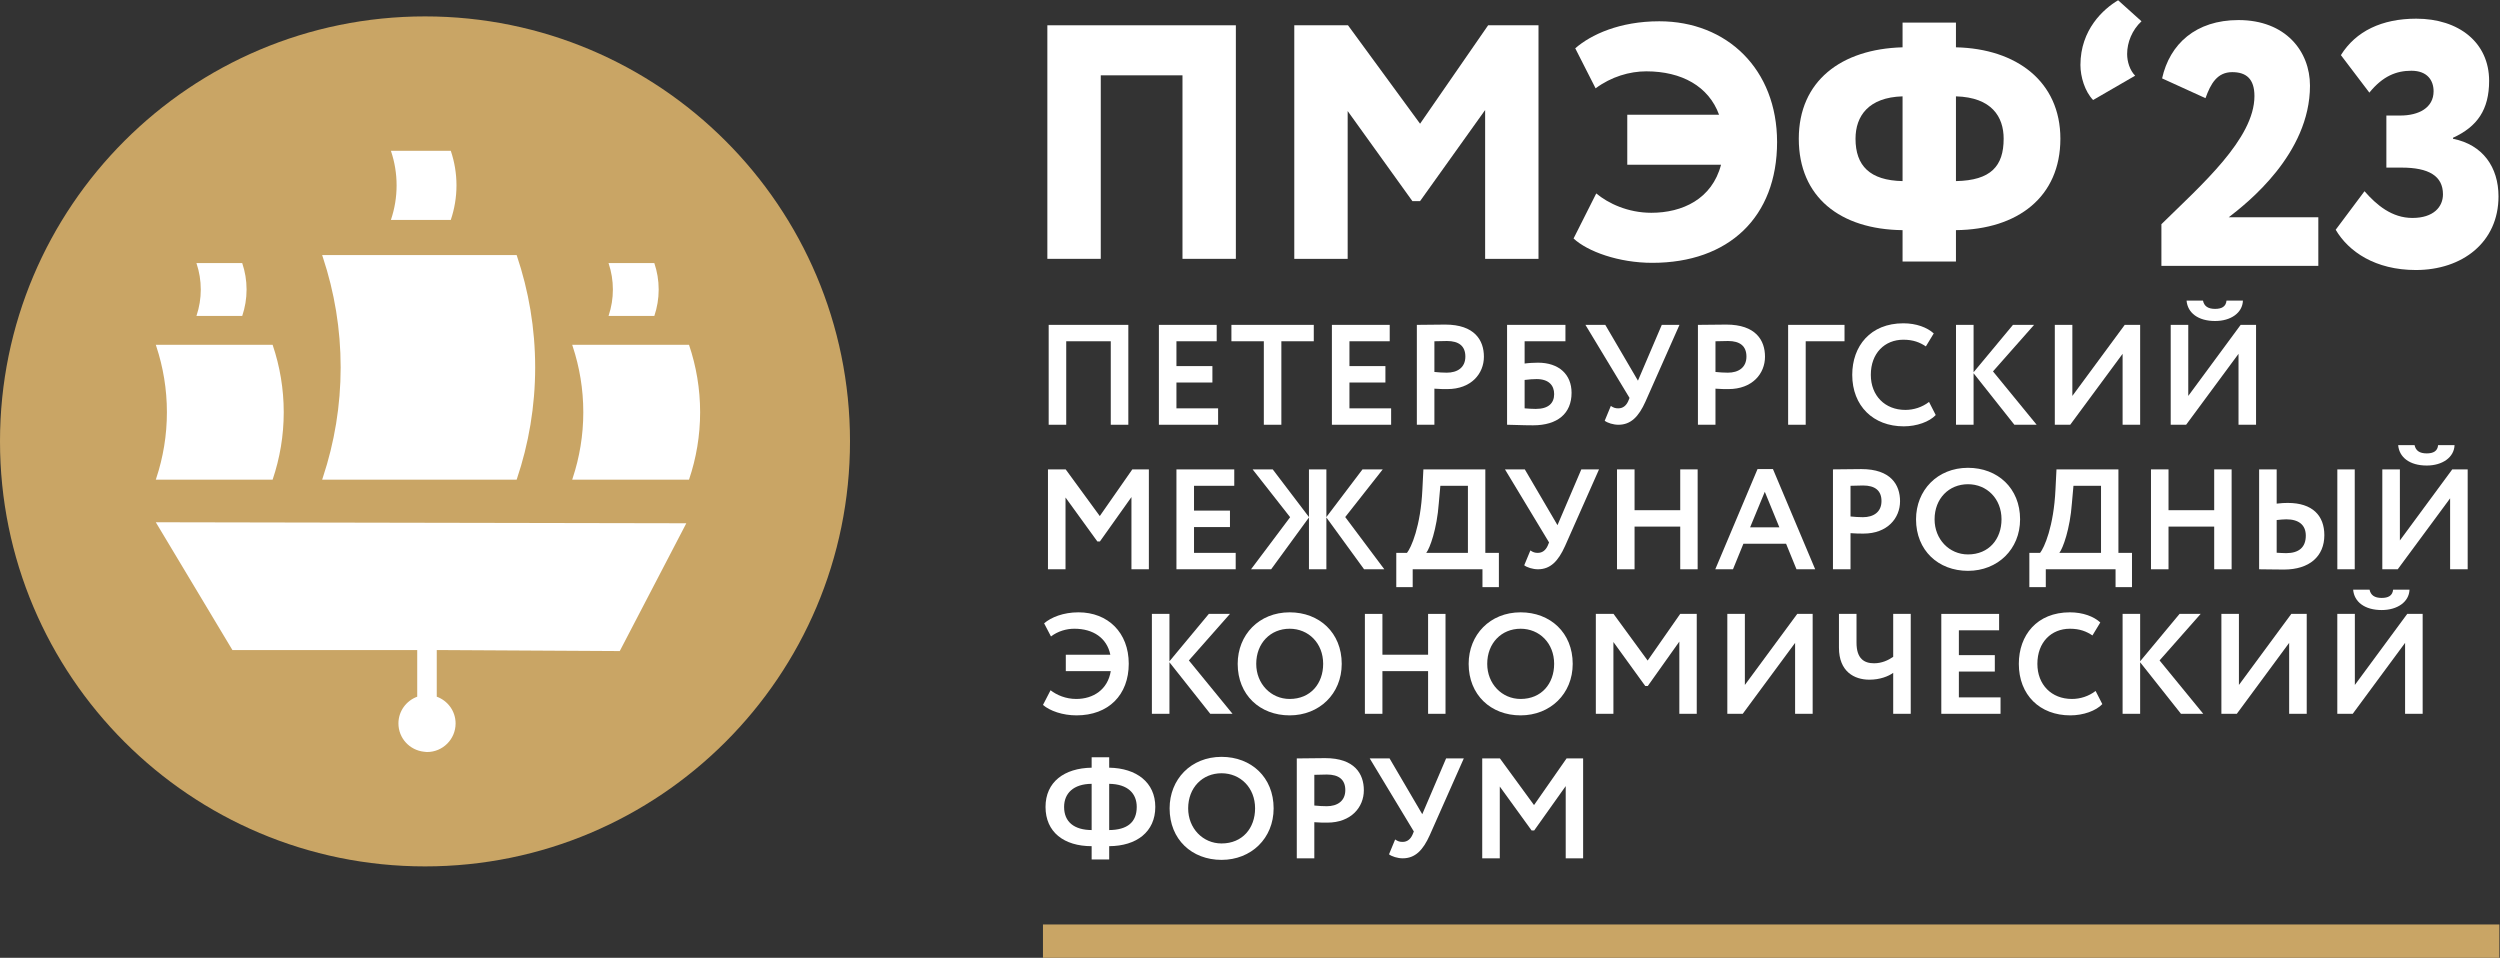 <?xml version="1.0" encoding="UTF-8" standalone="no"?> <!-- Created with Inkscape (http://www.inkscape.org/) --> <svg xmlns:inkscape="http://www.inkscape.org/namespaces/inkscape" xmlns:sodipodi="http://sodipodi.sourceforge.net/DTD/sodipodi-0.dtd" xmlns="http://www.w3.org/2000/svg" xmlns:svg="http://www.w3.org/2000/svg" id="svg2" xml:space="preserve" width="509" height="195.013" viewBox="0 0 509 195.013" sodipodi:docname="logo_spief2023_white_ru.eps"><rect x="0" y="0" width="509" height="195.013" fill="#333333" stroke="none"/> <defs id="defs6"></defs> <g id="g8" inkscape:groupmode="layer" inkscape:label="ink_ext_XXXXXX" transform="matrix(1.333,0,0,-1.333,0,195.013)"> <g id="g10" transform="scale(0.1)"> <path d="m 1221.32,782.703 c 0,-322.031 -261.066,-583.101 -583.105,-583.101 -322.035,0 -583.098,261.07 -583.098,583.101 0,322.037 261.063,583.097 583.098,583.097 322.039,0 583.105,-261.06 583.105,-583.097" style="fill:#ffffff;fill-opacity:1;fill-rule:nonzero;stroke:none" id="path12"></path> <path d="M 3817.5,0 H 1593.02 V 50.98 H 3817.5 V 0" style="fill:#c9a565;fill-opacity:1;fill-rule:nonzero;stroke:none" id="path14"></path> <path d="m 1806.11,1347.91 h -124.83 v -280.29 h -81.57 v 356.72 h 287.92 v -356.72 h -81.52 v 280.29" style="fill:#ffffff;fill-opacity:1;fill-rule:nonzero;stroke:none" id="path16"></path> <path d="m 1976.86,1424.34 h 82.05 l 110.07,-150.34 103.95,150.34 h 76.95 v -356.72 h -81.52 v 227.31 l -99.38,-139.14 h -11.73 l -98.85,137.58 v -225.75 h -81.54 v 356.72" style="fill:#ffffff;fill-opacity:1;fill-rule:nonzero;stroke:none" id="path18"></path> <path d="m 2485.48,1287.77 h 140.17 c -15.8,43.32 -57.1,66.24 -111.09,66.24 -25.5,0 -53.52,-8.17 -77.47,-25.98 l -31.09,61.15 c 23.95,20.9 67.78,41.28 128.41,41.28 103.44,0 179.88,-73.39 179.88,-184.48 0,-114.65 -73.87,-184.46 -190.58,-184.46 -51.48,0 -98.87,17.31 -120.27,37.17 l 34.66,68.83 c 18.35,-15.29 48.39,-29.56 84.09,-29.56 47.39,0 92.74,20.88 106.48,73.35 h -143.19 v 76.46" style="fill:#ffffff;fill-opacity:1;fill-rule:nonzero;stroke:none" id="path20"></path> <path d="m 2987.48,1315.8 v -129.44 c 53.52,1.02 72.86,22.93 72.86,64.71 0,33.65 -18.33,63.19 -72.86,64.73 z m -81.54,-129.44 v 129.44 c -51.98,-1.54 -71.85,-30.06 -71.85,-64.73 0,-41.27 21.91,-63.69 71.85,-64.71 z m 0,-74.92 c -95.29,1.04 -158.5,50.46 -158.5,139.63 0,88.16 64.75,137.07 158.5,139.63 v 37.71 h 81.54 v -37.71 c 92.74,-2.03 159.51,-52.49 159.51,-139.63 0,-88.67 -64.73,-138.59 -159.51,-139.63 v -47.89 h -81.54 v 47.89" style="fill:#ffffff;fill-opacity:1;fill-rule:nonzero;stroke:none" id="path22"></path> <path d="m 3196.97,1310.19 c -12.73,13.26 -19.36,35.65 -19.36,53.51 0,54.03 35.16,85.61 57.57,98.86 l 35.7,-32.1 c -14.28,-13.25 -21.93,-32.12 -21.93,-49.96 0,-11.71 4.09,-24.95 12.24,-33.13 l -64.22,-37.18" style="fill:#ffffff;fill-opacity:1;fill-rule:nonzero;stroke:none" id="path24"></path> <path d="m 1696.57,941.723 h -68.04 V 814.207 h -26.8 v 152.559 h 121.66 V 814.207 h -26.82 v 127.516" style="fill:#ffffff;fill-opacity:1;fill-rule:nonzero;stroke:none" id="path26"></path> <path d="m 1770.07,966.766 h 88.28 v -25.043 h -61.48 v -37.934 h 54.94 v -25.074 h -54.94 v -39.453 h 63.64 v -25.055 h -90.44 v 152.559" style="fill:#ffffff;fill-opacity:1;fill-rule:nonzero;stroke:none" id="path28"></path> <path d="m 1880.84,966.766 h 125.8 v -25.043 h -49.51 V 814.207 h -26.78 v 127.516 h -49.51 v 25.043" style="fill:#ffffff;fill-opacity:1;fill-rule:nonzero;stroke:none" id="path30"></path> <path d="m 2034.32,966.766 h 88.3 v -25.043 h -61.5 v -37.934 h 54.94 v -25.074 h -54.94 v -39.453 h 63.66 v -25.055 h -90.46 v 152.559" style="fill:#ffffff;fill-opacity:1;fill-rule:nonzero;stroke:none" id="path32"></path> <path d="m 2190.87,941.723 v -46.875 c 6.32,-0.664 12.86,-1.09 18.95,-1.09 15.94,0 28.35,7.621 28.35,24.594 0,15.918 -9.8,23.777 -28.09,23.777 -5.49,0 -12.01,-0.203 -19.21,-0.406 z m -26.8,-127.516 v 152.559 c 8.49,0 32.69,0.437 43.35,0.437 44.92,0 59.07,-23.98 59.07,-49.035 0,-25.945 -19.38,-49.477 -55.79,-49.477 -4.56,0 -13.29,0 -19.83,0.641 v -55.125 h -26.8" style="fill:#ffffff;fill-opacity:1;fill-rule:nonzero;stroke:none" id="path34"></path> <path d="m 2328.68,882.641 v -43.379 c 6.11,-0.449 11.32,-0.871 17,-0.871 19.83,0 28.11,9.136 28.11,22.664 0,13.082 -8.04,22.914 -26.8,22.914 -5,0 -11.54,-0.473 -18.31,-1.328 z m -26.81,84.125 h 89.16 v -25.043 h -62.35 v -34.028 c 5.89,0.868 15.03,1.305 20.47,1.305 31.82,0 51.23,-17.871 51.23,-45.98 0,-31.61 -21.36,-49.68 -58.84,-49.68 -17.64,0 -30.72,0.867 -39.67,0.867 v 152.559" style="fill:#ffffff;fill-opacity:1;fill-rule:nonzero;stroke:none" id="path36"></path> <path d="m 2513.33,849.734 c -10.46,-23.328 -22.47,-35.527 -41.42,-35.527 -7.83,0 -16.77,2.828 -20.91,6.102 l 9.37,22.652 c 4.12,-2.82 6.97,-3.699 11.35,-3.699 7.18,0 11.98,4.129 15.05,10.668 l 2.16,5.254 -67.37,111.582 h 30.34 l 49.88,-85.231 36.41,85.231 h 27.03 l -51.89,-117.032" style="fill:#ffffff;fill-opacity:1;fill-rule:nonzero;stroke:none" id="path38"></path> <path d="m 2620.18,941.723 v -46.875 c 6.33,-0.664 12.87,-1.09 18.96,-1.09 15.91,0 28.34,7.621 28.34,24.594 0,15.918 -9.78,23.777 -28.11,23.777 -5.42,0 -11.96,-0.203 -19.19,-0.406 z m -26.8,-127.516 v 152.559 c 8.49,0 32.68,0.437 43.38,0.437 44.92,0 59.07,-23.98 59.07,-49.035 0,-25.945 -19.41,-49.477 -55.82,-49.477 -4.56,0 -13.27,0 -19.83,0.641 v -55.125 h -26.8" style="fill:#ffffff;fill-opacity:1;fill-rule:nonzero;stroke:none" id="path40"></path> <path d="m 2731.16,966.766 h 86.12 v -25.043 h -59.29 V 814.207 h -26.83 v 152.559" style="fill:#ffffff;fill-opacity:1;fill-rule:nonzero;stroke:none" id="path42"></path> <path d="m 2956.58,829.023 c -9.58,-10.261 -28.98,-17.242 -48.8,-17.242 -46.65,0 -78.71,31.18 -78.71,78.684 0,43.805 27.68,78.691 78.05,78.691 19.83,0 36.38,-6.304 46.44,-15.449 l -12.03,-19.844 c -9.15,6.114 -19.15,10.227 -34.41,10.227 -28.35,0 -49.68,-20.485 -49.68,-53.625 0,-31.809 21.57,-53.594 52.7,-53.594 12.89,0 25.75,4.137 36.22,12.199 l 10.22,-20.047" style="fill:#ffffff;fill-opacity:1;fill-rule:nonzero;stroke:none" id="path44"></path> <path d="m 2987.57,966.766 h 26.84 V 894.41 l 60.15,72.356 h 32.25 l -62.76,-71.059 66.7,-81.5 h -34.03 l -62.31,78.684 v -78.684 h -26.84 v 152.559" style="fill:#ffffff;fill-opacity:1;fill-rule:nonzero;stroke:none" id="path46"></path> <path d="m 3138.48,814.207 v 152.559 h 26.8 V 858.227 l 80,108.539 h 23.54 V 814.207 h -26.8 v 108.332 l -80,-108.332 h -23.54" style="fill:#ffffff;fill-opacity:1;fill-rule:nonzero;stroke:none" id="path48"></path> <path d="m 3364.8,1003.82 c 1.73,-8.492 7.61,-12.632 18.5,-12.632 9.8,0 16.58,3.281 17.43,12.632 h 25.07 c -0.64,-18.754 -18.5,-31.156 -42.5,-31.156 -26.13,0 -42.07,12.625 -43.57,31.156 z m -49.3,-189.613 v 152.559 h 26.81 V 858.227 l 80.02,108.539 h 23.52 V 814.207 h -26.78 v 108.332 l -80.02,-108.332 h -23.55" style="fill:#ffffff;fill-opacity:1;fill-rule:nonzero;stroke:none" id="path50"></path> <path d="m 1600.64,746.043 h 27.05 l 52.09,-71.285 49.7,71.285 h 25.28 V 593.457 h -26.61 v 110.289 l -48.14,-67.777 h -3.94 l -48.61,67.125 V 593.457 h -26.82 v 152.586" style="fill:#ffffff;fill-opacity:1;fill-rule:nonzero;stroke:none" id="path52"></path> <path d="m 1796.87,746.043 h 88.32 v -25.078 h -61.47 v -37.93 h 54.91 V 657.98 h -54.91 v -39.457 h 63.66 v -25.066 h -90.51 v 152.586" style="fill:#ffffff;fill-opacity:1;fill-rule:nonzero;stroke:none" id="path54"></path> <path d="m 1913.22,746.043 h 30.72 l 55.34,-72.816 v 72.816 h 26.61 v -72.816 l 55.15,72.816 h 30.94 l -57.31,-72.816 59.72,-79.77 h -30.92 l -57.58,79.145 v -79.145 h -26.61 v 79.145 l -57.74,-79.145 h -30.73 l 59.72,79.555 -57.31,73.031" style="fill:#ffffff;fill-opacity:1;fill-rule:nonzero;stroke:none" id="path56"></path> <path d="m 2178.41,618.523 h 63.66 v 102.442 h -42.09 l -2.38,-26.598 c -2.85,-39.441 -13.74,-69.086 -19.19,-75.844 z m -45.76,0 h 16.34 c 6.33,7.852 20.91,40.133 23.55,97.008 l 1.52,30.512 h 94.6 v -127.52 h 20.71 v -52.304 h -25.08 v 27.238 h -106.57 v -27.238 h -25.07 v 52.304" style="fill:#ffffff;fill-opacity:1;fill-rule:nonzero;stroke:none" id="path58"></path> <path d="m 2390.43,628.988 c -10.49,-23.328 -22.45,-35.531 -41.43,-35.531 -7.82,0 -16.76,2.836 -20.92,6.106 l 9.39,22.671 c 4.11,-2.839 6.95,-3.711 11.32,-3.711 7.18,0 11.99,4.153 15.05,10.672 l 2.17,5.243 -67.35,111.605 h 30.29 l 49.92,-85.211 36.41,85.211 h 27.04 l -51.89,-117.055" style="fill:#ffffff;fill-opacity:1;fill-rule:nonzero;stroke:none" id="path60"></path> <path d="m 2566.36,658.656 h -69.77 v -65.199 h -26.8 v 152.586 h 26.8 v -62.344 h 69.77 v 62.344 h 26.59 V 593.457 h -26.59 v 65.199" style="fill:#ffffff;fill-opacity:1;fill-rule:nonzero;stroke:none" id="path62"></path> <path d="m 2673.1,657.551 h 44.66 l -22.23,54.269 z m 11.32,88.941 h 23.56 l 64.5,-153.035 h -28.54 l -15.91,39.027 h -65.18 l -15.91,-39.027 h -27.04 l 64.52,153.035" style="fill:#ffffff;fill-opacity:1;fill-rule:nonzero;stroke:none" id="path64"></path> <path d="m 2826.45,720.965 v -46.86 c 6.33,-0.644 12.87,-1.093 18.98,-1.093 15.91,0 28.32,7.64 28.32,24.644 0,15.914 -9.79,23.77 -28.08,23.77 -5.47,0 -11.99,-0.235 -19.22,-0.461 z m -26.82,-127.508 v 152.586 c 8.55,0 32.7,0.449 43.4,0.449 44.9,0 59.07,-23.98 59.07,-49.058 0,-25.938 -19.38,-49.465 -55.79,-49.465 -4.59,0 -13.32,0 -19.86,0.652 v -55.164 h -26.82" style="fill:#ffffff;fill-opacity:1;fill-rule:nonzero;stroke:none" id="path66"></path> <path d="m 3005.86,616.137 c 32.03,0 51.22,23.531 51.22,53.625 0,31.605 -22.45,53.605 -51.22,53.605 -29.21,0 -51.01,-22 -51.01,-53.605 0,-30.535 22.45,-53.625 51.01,-53.625 z m 0,132.304 c 45.33,0 79.59,-31.164 79.59,-78.679 0,-45.766 -34.26,-78.692 -79.59,-78.692 -45.33,0 -79.34,31.164 -79.34,78.692 0,44.222 32.47,78.679 79.34,78.679" style="fill:#ffffff;fill-opacity:1;fill-rule:nonzero;stroke:none" id="path68"></path> <path d="m 3145.4,618.523 h 63.66 v 102.442 h -42.09 l -2.38,-26.598 c -2.85,-39.441 -13.74,-69.086 -19.19,-75.844 z m -45.8,0 h 16.39 c 6.32,7.852 20.9,40.133 23.52,97.008 l 1.52,30.512 h 94.6 v -127.52 h 20.73 v -52.304 h -25.1 v 27.238 h -106.55 v -27.238 h -25.11 v 52.304" style="fill:#ffffff;fill-opacity:1;fill-rule:nonzero;stroke:none" id="path70"></path> <path d="m 3381.93,658.656 h -69.77 v -65.199 h -26.78 v 152.586 h 26.78 v -62.344 h 69.77 v 62.344 h 26.61 V 593.457 h -26.61 v 65.199" style="fill:#ffffff;fill-opacity:1;fill-rule:nonzero;stroke:none" id="path72"></path> <path d="m 3570,746.043 h 26.59 V 593.457 H 3570 Z m -92.65,-77.375 v -49.93 c 4.8,-0.215 9.18,-0.64 14.39,-0.64 19.64,0 30.1,8.941 30.1,26.8 0,16.36 -10.91,24.864 -29.65,24.864 -4.17,0 -8.73,-0.449 -14.84,-1.094 z m 0,25.055 c 6.77,0.89 12.67,1.093 17,1.093 37.72,0 55.81,-19.402 55.81,-49.261 0,-32.25 -22.68,-52.512 -61.66,-52.512 -14.39,0 -29.04,0.414 -37.96,0.414 v 152.586 h 26.81 v -52.32" style="fill:#ffffff;fill-opacity:1;fill-rule:nonzero;stroke:none" id="path74"></path> <path d="m 3687.97,783.094 c 1.78,-8.5 7.66,-12.641 18.55,-12.641 9.8,0 16.57,3.27 17.41,12.641 h 25.11 c -0.67,-18.731 -18.53,-31.18 -42.52,-31.18 -26.16,0 -42.07,12.664 -43.59,31.18 z M 3638.7,593.457 v 152.586 h 26.84 V 637.48 l 80,108.563 h 23.55 V 593.457 h -26.83 v 108.34 l -80,-108.34 h -23.56" style="fill:#ffffff;fill-opacity:1;fill-rule:nonzero;stroke:none" id="path76"></path> <path d="m 1627.89,462.965 h 68.01 c -5.23,25.504 -26.16,39.687 -54.91,39.687 -12.2,0 -25.09,-3.718 -35.77,-11.793 l -10.46,20.063 c 10.68,9.164 29.22,16.785 52.53,16.785 44.9,0 76.74,-30.949 76.74,-78.488 0,-47.719 -30.96,-78.899 -79.78,-78.899 -21.14,0 -40.55,6.77 -51.23,15.918 l 11.58,22.442 c 9.56,-7.418 23.29,-13.289 39.22,-13.289 26.14,0 48.16,14.398 52.75,42.507 h -68.68 v 25.067" style="fill:#ffffff;fill-opacity:1;fill-rule:nonzero;stroke:none" id="path78"></path> <path d="m 1759.37,525.305 h 26.82 V 452.93 l 60.15,72.375 h 32.27 l -62.76,-71.067 66.68,-81.527 h -34 l -62.34,78.711 v -78.711 h -26.82 v 152.594" style="fill:#ffffff;fill-opacity:1;fill-rule:nonzero;stroke:none" id="path80"></path> <path d="m 1969.78,395.391 c 32.01,0 51.2,23.55 51.2,53.621 0,31.621 -22.42,53.64 -51.2,53.64 -29.25,0 -51.03,-22.019 -51.03,-53.64 0,-30.512 22.47,-53.621 51.03,-53.621 z m 0,132.316 c 45.33,0 79.55,-31.152 79.55,-78.695 0,-45.782 -34.22,-78.692 -79.55,-78.692 -45.35,0 -79.36,31.18 -79.36,78.692 0,44.261 32.49,78.695 79.36,78.695" style="fill:#ffffff;fill-opacity:1;fill-rule:nonzero;stroke:none" id="path82"></path> <path d="m 2181.24,437.898 h -69.75 v -65.187 h -26.78 v 152.594 h 26.78 v -62.34 h 69.75 v 62.34 h 26.61 V 372.711 h -26.61 v 65.187" style="fill:#ffffff;fill-opacity:1;fill-rule:nonzero;stroke:none" id="path84"></path> <path d="m 2322.52,395.391 c 32.06,0 51.25,23.55 51.25,53.621 0,31.621 -22.47,53.64 -51.25,53.64 -29.2,0 -50.96,-22.019 -50.96,-53.64 0,-30.512 22.45,-53.621 50.96,-53.621 z m 0,132.316 c 45.37,0 79.6,-31.152 79.6,-78.695 0,-45.782 -34.23,-78.692 -79.6,-78.692 -45.33,0 -79.33,31.18 -79.33,78.692 0,44.261 32.48,78.695 79.33,78.695" style="fill:#ffffff;fill-opacity:1;fill-rule:nonzero;stroke:none" id="path86"></path> <path d="m 2437.45,525.305 h 27.04 l 52.1,-71.274 49.71,71.274 h 25.28 V 372.711 h -26.59 v 110.301 l -48.16,-67.793 h -3.92 l -48.61,67.152 v -109.66 h -26.85 v 152.594" style="fill:#ffffff;fill-opacity:1;fill-rule:nonzero;stroke:none" id="path88"></path> <path d="m 2638.28,372.711 v 152.594 h 26.8 V 416.77 l 80,108.535 h 23.54 V 372.711 h -26.82 v 108.34 l -79.98,-108.34 h -23.54" style="fill:#ffffff;fill-opacity:1;fill-rule:nonzero;stroke:none" id="path90"></path> <path d="m 2918.42,372.711 h -26.78 v 62.57 c -7.21,-5.23 -20.09,-10.461 -36.39,-10.461 -23.14,0 -46.46,12.418 -46.46,48.832 v 51.653 h 26.82 v -44.02 c 0,-24.426 11.75,-31.406 26.8,-31.406 11.8,0 21.57,4.582 29.23,9.82 v 65.606 h 26.78 V 372.711" style="fill:#ffffff;fill-opacity:1;fill-rule:nonzero;stroke:none" id="path92"></path> <path d="m 2965.12,525.305 h 88.28 V 500.25 h -61.46 v -37.93 h 54.91 v -25.082 h -54.91 v -39.437 h 63.64 v -25.09 h -90.46 v 152.594" style="fill:#ffffff;fill-opacity:1;fill-rule:nonzero;stroke:none" id="path94"></path> <path d="m 3211.06,387.539 c -9.63,-10.238 -29.01,-17.219 -48.83,-17.219 -46.65,0 -78.71,31.18 -78.71,78.692 0,43.808 27.66,78.695 78.03,78.695 19.85,0 36.41,-6.312 46.42,-15.48 l -11.99,-19.832 c -9.13,6.097 -19.16,10.257 -34.43,10.257 -28.33,0 -49.68,-20.507 -49.68,-53.64 0,-31.821 21.57,-53.621 52.72,-53.621 12.87,0 25.76,4.148 36.2,12.211 l 10.27,-20.063" style="fill:#ffffff;fill-opacity:1;fill-rule:nonzero;stroke:none" id="path96"></path> <path d="m 3242.02,525.305 h 26.8 V 452.93 l 60.19,72.375 h 32.25 l -62.78,-71.067 66.73,-81.527 h -34.03 l -62.36,78.711 v -78.711 h -26.8 v 152.594" style="fill:#ffffff;fill-opacity:1;fill-rule:nonzero;stroke:none" id="path98"></path> <path d="m 3392.91,372.711 v 152.594 h 26.78 V 416.77 l 80.02,108.535 h 23.54 V 372.711 h -26.84 v 108.34 l -79.94,-108.34 h -23.56" style="fill:#ffffff;fill-opacity:1;fill-rule:nonzero;stroke:none" id="path100"></path> <path d="m 3619.21,562.359 c 1.78,-8.515 7.65,-12.652 18.57,-12.652 9.79,0 16.55,3.281 17.41,12.652 h 25.06 c -0.64,-18.754 -18.52,-31.168 -42.47,-31.168 -26.19,0 -42.1,12.622 -43.62,31.168 z m -49.25,-189.648 v 152.594 h 26.8 V 416.77 l 80,108.535 h 23.56 V 372.711 h -26.84 v 108.34 l -79.96,-108.34 h -23.56" style="fill:#ffffff;fill-opacity:1;fill-rule:nonzero;stroke:none" id="path102"></path> <path d="m 1694.16,265.77 v -70.629 c 27.69,0.218 42.07,12 42.07,35.339 0,20.469 -13.51,34.879 -42.07,35.29 z m -26.8,-70.629 v 70.629 c -27.89,-0.2 -42.07,-14.59 -42.07,-35.29 0,-22.89 15.25,-35.121 42.07,-35.339 z m 0,-24.61 c -42.07,0 -70.44,21.348 -70.44,59.949 0,38.129 28.61,59.258 70.44,59.93 v 15.899 h 26.8 V 290.41 c 41.64,-0.672 70.42,-22.441 70.42,-59.93 0,-38.171 -28.78,-59.742 -70.42,-59.949 v -20.293 h -26.8 v 20.293" style="fill:#ffffff;fill-opacity:1;fill-rule:nonzero;stroke:none" id="path104"></path> <path d="m 1865.76,174.68 c 32.04,0 51.23,23.531 51.23,53.601 0,31.598 -22.45,53.617 -51.23,53.617 -29.2,0 -50.98,-22.019 -50.98,-53.617 0,-30.511 22.42,-53.601 50.98,-53.601 z m 0,132.281 c 45.33,0 79.55,-31.172 79.55,-78.68 0,-45.769 -34.22,-78.679 -79.55,-78.679 -45.32,0 -79.33,31.179 -79.33,78.679 0,44.258 32.48,78.68 79.33,78.68" style="fill:#ffffff;fill-opacity:1;fill-rule:nonzero;stroke:none" id="path106"></path> <path d="m 2007.47,279.512 v -46.883 c 6.35,-0.649 12.89,-1.059 18.98,-1.059 15.91,0 28.35,7.629 28.35,24.61 0,15.91 -9.82,23.769 -28.11,23.769 -5.47,0 -12.01,-0.219 -19.22,-0.437 z m -26.78,-127.524 v 152.571 c 8.49,0 32.68,0.453 43.36,0.453 44.92,0 59.07,-23.973 59.07,-49.063 0,-25.918 -19.4,-49.449 -55.79,-49.449 -4.57,0 -13.32,0 -19.86,0.641 v -55.153 h -26.78" style="fill:#ffffff;fill-opacity:1;fill-rule:nonzero;stroke:none" id="path108"></path> <path d="m 2183.88,187.539 c -10.44,-23.348 -22.45,-35.551 -41.41,-35.551 -7.82,0 -16.76,2.852 -20.92,6.102 l 9.37,22.691 c 4.14,-2.84 6.99,-3.722 11.34,-3.722 7.18,0 11.99,4.152 15.03,10.691 l 2.17,5.219 -67.35,111.59 h 30.29 l 49.94,-85.207 36.39,85.207 h 27.04 l -51.89,-117.02" style="fill:#ffffff;fill-opacity:1;fill-rule:nonzero;stroke:none" id="path110"></path> <path d="m 2263.92,304.559 h 27.04 l 52.08,-71.258 49.7,71.258 h 25.29 V 151.988 h -26.59 v 110.313 l -48.16,-67.789 h -3.93 l -48.6,67.129 V 151.988 h -26.83 v 152.571" style="fill:#ffffff;fill-opacity:1;fill-rule:nonzero;stroke:none" id="path112"></path> <path d="m 3301.29,1120.54 c 60.45,59.39 142.1,130.44 142.1,195.66 0,26.51 -12.73,36.58 -33.94,36.58 -22.79,0 -32.87,-17.49 -40.82,-39.76 l -66.29,30.22 c 11.67,52.49 51.44,89.08 116.66,89.08 72.11,0 109.23,-47.72 109.23,-100.21 0,-104.47 -96.5,-179.76 -124.07,-200.97 h 136.8 v -74.23 h -239.67 v 63.63" style="fill:#ffffff;fill-opacity:1;fill-rule:nonzero;stroke:none" id="path114"></path> <path d="m 3567.49,1112.05 44.01,58.86 c 18.56,-21.21 41.89,-40.83 73.18,-40.83 32.34,0 46.66,16.97 46.66,36.06 0,28.1 -21.74,40.83 -63.11,40.83 h -23.33 v 79.53 h 21.21 c 28.11,0 50.91,11.67 50.91,37.12 0,15.91 -9.01,31.29 -33.94,31.29 -22.8,0 -43.48,-7.96 -64.16,-33.41 l -43.48,57.27 c 22.8,36.58 62.57,55.67 115.07,55.67 65.21,0 111.34,-36.58 111.34,-94.91 0,-44.01 -18.02,-69.99 -55.14,-86.96 v -1.59 c 45.6,-9.02 69.46,-43.48 69.46,-88.02 0,-70 -55.15,-112.41 -126.19,-112.41 -62.04,0 -102.87,28.1 -122.49,61.5" style="fill:#ffffff;fill-opacity:1;fill-rule:nonzero;stroke:none" id="path116"></path> <path d="M 649.188,1437.91 C 290.656,1437.91 0,1147.31 0,788.793 0,430.238 290.656,139.641 649.188,139.641 c 358.442,0 649.082,290.597 649.082,649.152 0,358.517 -290.64,649.117 -649.082,649.117" style="fill:#c9a565;fill-opacity:1;fill-rule:nonzero;stroke:none" id="path118"></path> <path d="m 789.445,1072.39 c -0.113,0.34 -0.218,0.67 -0.332,1 H 492.035 l 1.281,-3.93 c 17.411,-52.65 26.989,-108.972 26.989,-167.612 0,-58.641 -9.578,-114.965 -26.989,-167.614 l -1.281,-3.929 h 297.078 c 0.114,0.332 0.219,0.664 0.332,1 18.035,53.484 27.961,110.816 27.961,170.543 0,59.726 -9.926,117.062 -27.961,170.542" style="fill:#ffffff;fill-opacity:1;fill-rule:nonzero;stroke:none" id="path120"></path> <path d="m 1052.56,935.758 c -0.06,0.199 -0.13,0.402 -0.2,0.601 H 873.941 l 0.77,-2.359 c 10.457,-31.621 16.211,-65.449 16.211,-100.668 0,-35.219 -5.754,-69.047 -16.211,-100.668 l -0.77,-2.359 h 178.419 c 0.07,0.199 0.14,0.398 0.2,0.597 10.83,32.125 16.8,66.555 16.8,102.43 0,35.871 -5.97,70.305 -16.8,102.426" style="fill:#ffffff;fill-opacity:1;fill-rule:nonzero;stroke:none" id="path122"></path> <path d="m 416.578,935.758 c -0.066,0.199 -0.133,0.402 -0.199,0.601 H 237.957 l 0.77,-2.359 c 10.457,-31.621 16.207,-65.449 16.207,-100.668 0,-35.219 -5.75,-69.047 -16.207,-100.668 l -0.77,-2.359 h 178.422 c 0.066,0.199 0.133,0.398 0.199,0.597 10.828,32.125 16.793,66.555 16.793,102.43 0,35.871 -5.965,70.305 -16.793,102.426" style="fill:#ffffff;fill-opacity:1;fill-rule:nonzero;stroke:none" id="path124"></path> <path d="m 370.035,1060.9 c -0.027,0.08 -0.051,0.16 -0.078,0.24 H 300.02 l 0.3,-0.93 c 4.102,-12.39 6.356,-25.65 6.356,-39.46 0,-13.8 -2.254,-27.059 -6.356,-39.453 l -0.3,-0.926 h 69.937 c 0.027,0.078 0.051,0.156 0.078,0.234 4.242,12.594 6.582,26.095 6.582,40.145 0,14.07 -2.34,27.56 -6.582,40.15" style="fill:#ffffff;fill-opacity:1;fill-rule:nonzero;stroke:none" id="path126"></path> <path d="m 999.477,1060.9 c -0.028,0.08 -0.055,0.16 -0.079,0.24 h -69.937 l 0.301,-0.93 c 4.097,-12.39 6.355,-25.65 6.355,-39.46 0,-13.8 -2.258,-27.059 -6.355,-39.453 l -0.301,-0.926 h 69.937 c 0.024,0.078 0.051,0.156 0.079,0.234 4.243,12.594 6.583,26.095 6.583,40.145 0,14.07 -2.34,27.56 -6.583,40.15" style="fill:#ffffff;fill-opacity:1;fill-rule:nonzero;stroke:none" id="path128"></path> <path d="m 688.613,1232.36 c -0.035,0.1 -0.066,0.2 -0.101,0.3 h -91.453 l 0.394,-1.21 c 5.36,-16.2 8.309,-33.54 8.309,-51.59 0,-18.06 -2.949,-35.4 -8.309,-51.61 l -0.394,-1.2 h 91.453 c 0.035,0.1 0.066,0.2 0.101,0.31 5.551,16.46 8.61,34.11 8.61,52.5 0,18.38 -3.059,36.03 -8.61,52.5" style="fill:#ffffff;fill-opacity:1;fill-rule:nonzero;stroke:none" id="path130"></path> <path d="m 946.609,468.535 101.661,195.203 -810.313,1.547 117.02,-195.172 h 282.285 v -71.261 c -16.711,-6.133 -28.707,-22.032 -28.707,-40.864 0,-22.59 17.215,-40.949 39.203,-43.218 1.387,-0.149 2.734,-0.442 4.16,-0.442 0.051,0 0.094,0.012 0.145,0.012 0.05,0 0.097,-0.012 0.152,-0.012 24.113,0 43.66,19.543 43.66,43.66 0,18.864 -12.031,34.782 -28.781,40.883 v 71.242 l 279.515,-1.578" style="fill:#ffffff;fill-opacity:1;fill-rule:nonzero;stroke:none" id="path132"></path> </g> </g> </svg> 